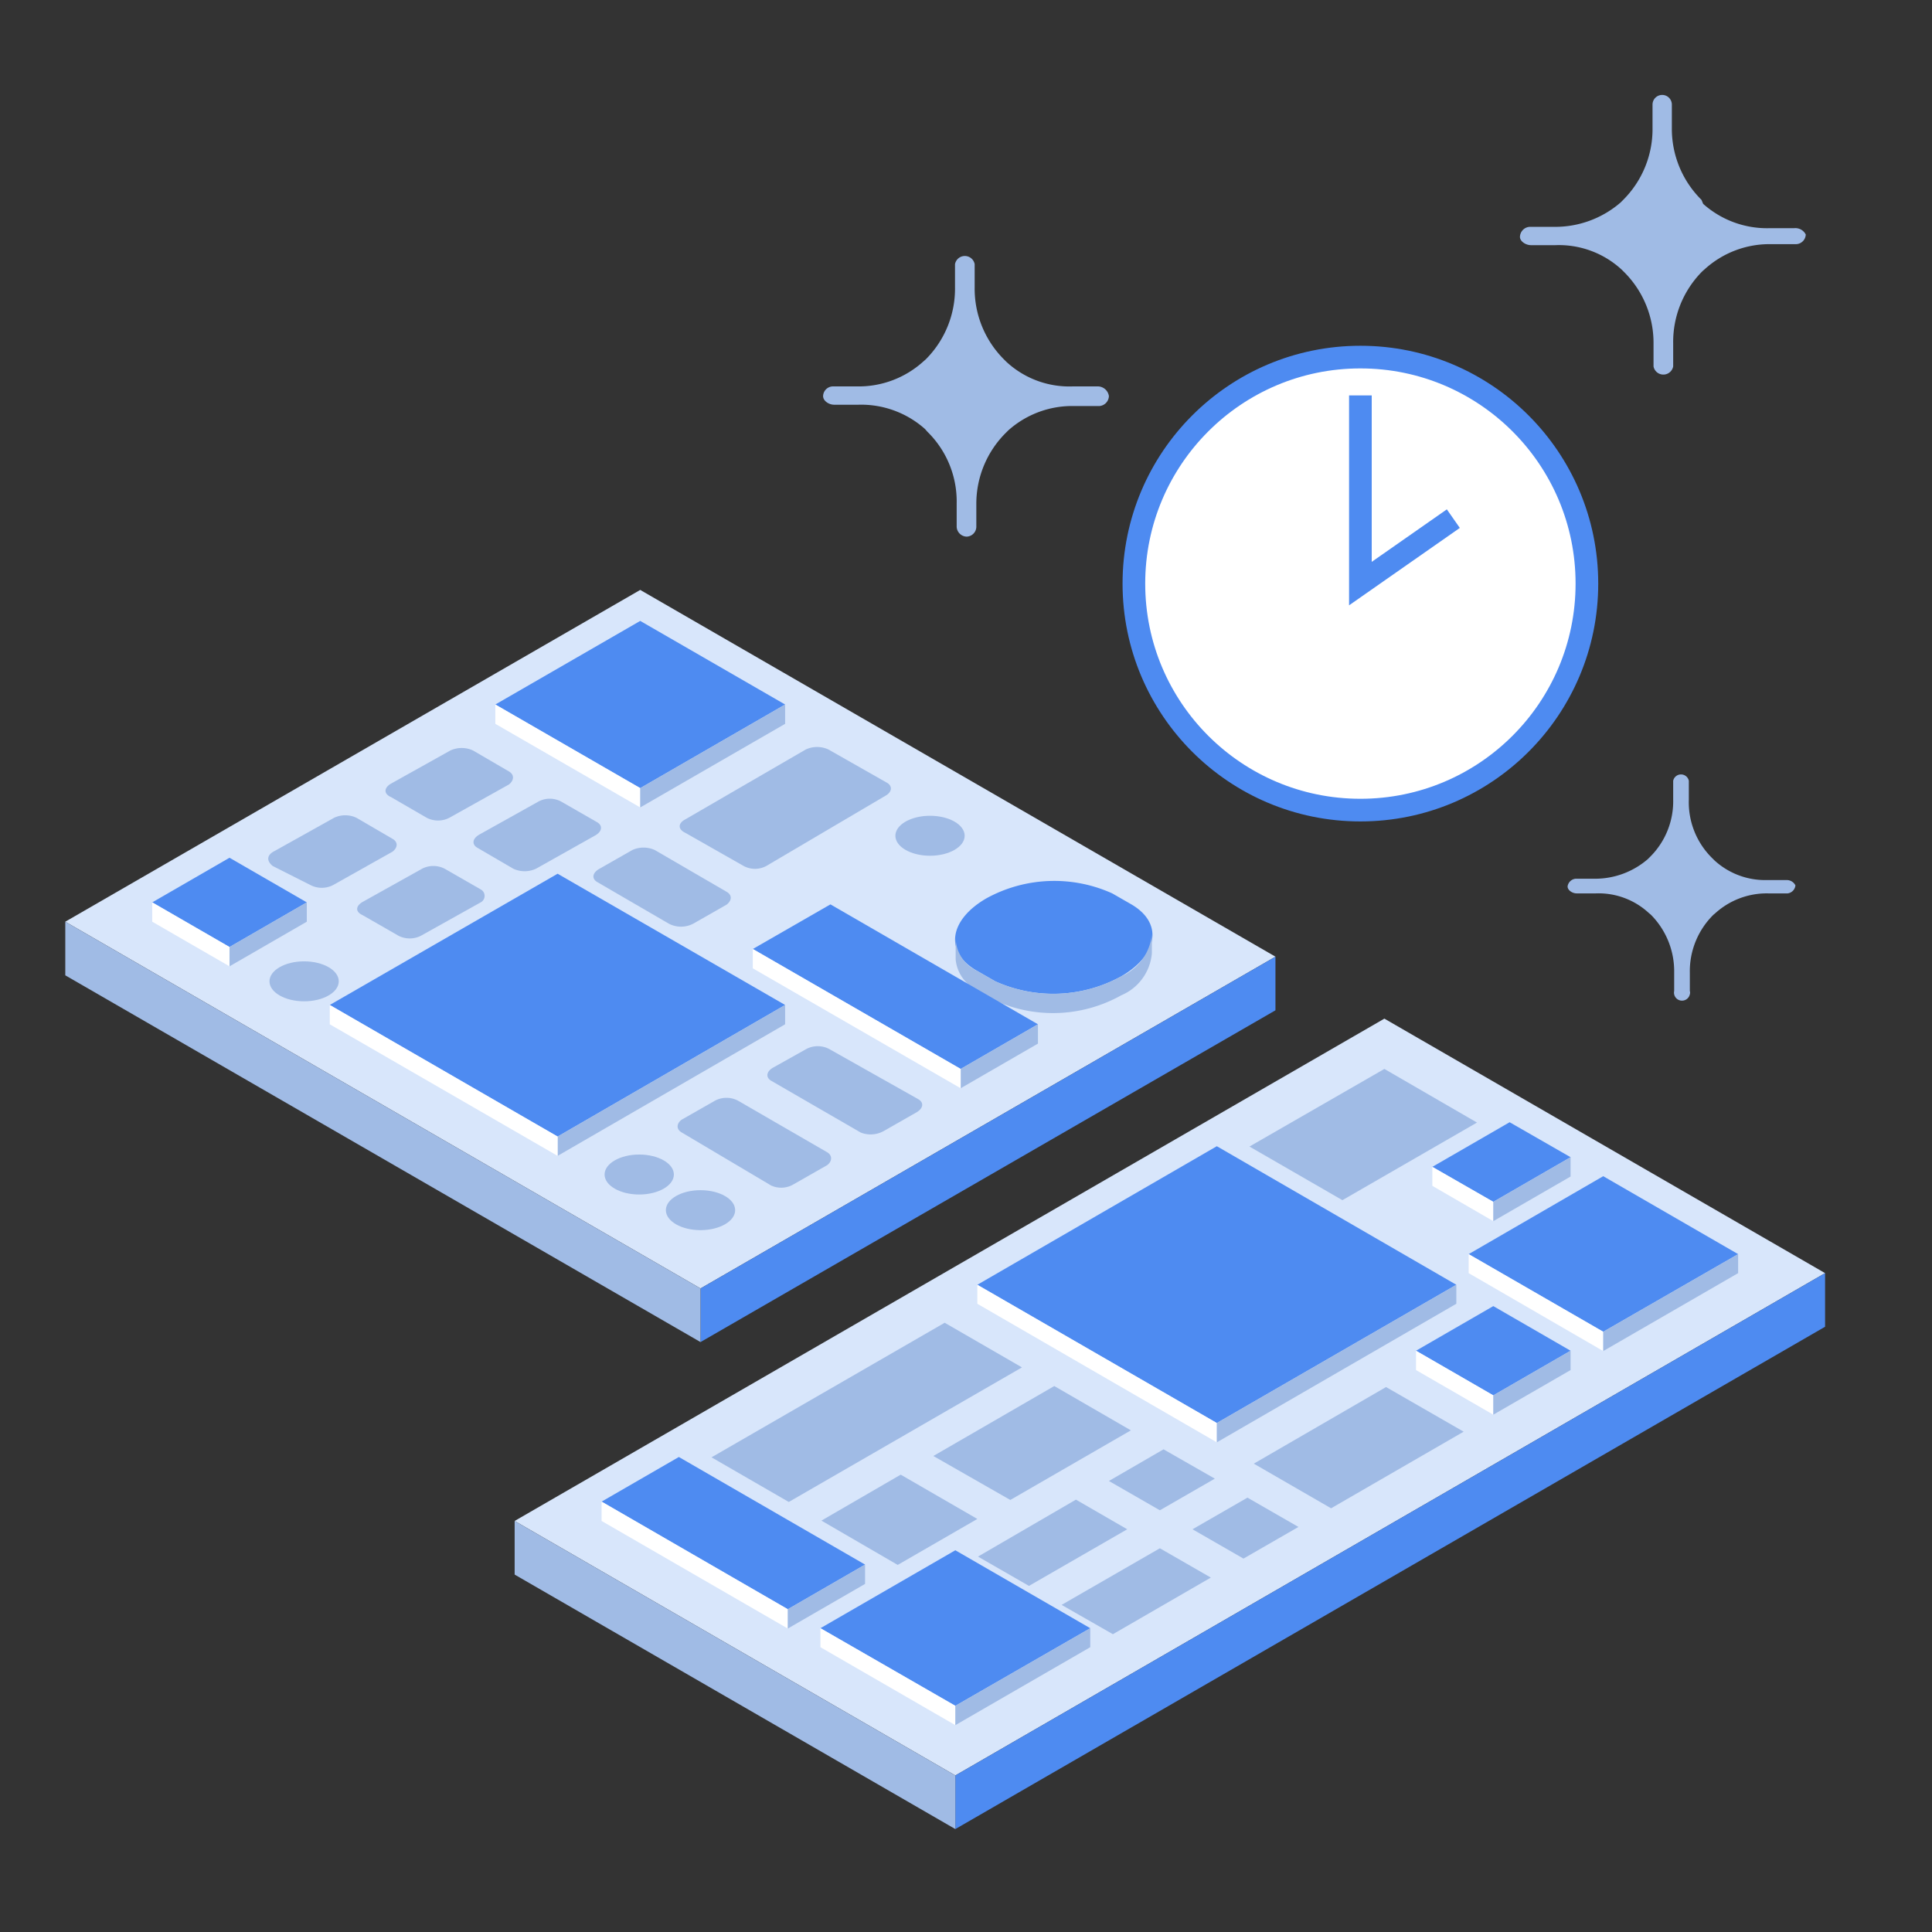 <svg id="レイヤー_1" data-name="レイヤー 1" xmlns="http://www.w3.org/2000/svg" width="58" height="58" viewBox="0 0 58 58"><rect x="0" y="0" width="58" height="58" fill="#333333" stroke="none"/><defs><style>.cls-1,.cls-6{fill:#fff;}.cls-1,.cls-2{stroke:#4e8bf1;stroke-miterlimit:10;stroke-width:0.68px;}.cls-2{fill:none;}.cls-3{fill:#a0bbe5;}.cls-4{fill:#d8e6fb;}.cls-5{fill:#4e8bf1;}</style></defs><g id="サイズ調整用枠"><circle class="cls-1" cx="40.84" cy="17.52" r="6.8"/><polyline class="cls-2" points="40.84 11.87 40.84 17.52 43.63 15.57"/><path class="cls-3" d="M53.64,26.42h-.59a2.25,2.25,0,0,1-1.58-.59l-.06-.06A2.35,2.35,0,0,1,50.7,24v-.56a.24.24,0,0,0-.47,0h0V24a2.35,2.35,0,0,1-.7,1.73l-.06.06a2.42,2.42,0,0,1-1.58.59H47.3a.27.27,0,0,0-.24.23c0,.12.15.21.27.21h.58a2.22,2.22,0,0,1,1.59.59l.06.05a2.41,2.41,0,0,1,.7,1.74v.55a.24.24,0,0,0,.47.1.17.17,0,0,0,0-.1V29.2a2.38,2.38,0,0,1,.71-1.74l.06-.05a2.3,2.3,0,0,1,1.58-.59h.59a.27.27,0,0,0,.23-.24A.29.29,0,0,0,53.64,26.42Z"/><path class="cls-3" d="M53.86,6.85h-.73a2.88,2.88,0,0,1-2-.73L51.08,6a3,3,0,0,1-.89-2.16v-.7a.29.29,0,0,0-.58,0v.7A3,3,0,0,1,48.73,6l-.08.08a3,3,0,0,1-2,.73h-.73a.31.31,0,0,0-.29.3c0,.14.18.25.33.25h.73a2.78,2.78,0,0,1,2,.74l.07.07a3,3,0,0,1,.88,2.16V11a.3.3,0,0,0,.35.24.3.3,0,0,0,.24-.24v-.7a3,3,0,0,1,.88-2.16l.08-.07a2.89,2.89,0,0,1,2-.74h.73a.3.3,0,0,0,.29-.29A.35.35,0,0,0,53.86,6.85Z"/><path class="cls-3" d="M32.94,11.6h-.73a2.78,2.78,0,0,1-2-.74l-.07-.07a3,3,0,0,1-.88-2.16v-.7a.3.3,0,0,0-.35-.24.3.3,0,0,0-.24.24v.7a3,3,0,0,1-.88,2.16l-.08.07a2.89,2.89,0,0,1-2,.74H25a.3.3,0,0,0-.29.29c0,.15.18.26.33.26h.73a2.88,2.88,0,0,1,2,.73l.07.08a2.93,2.93,0,0,1,.88,2.16v.7a.31.31,0,0,0,.3.29.3.3,0,0,0,.29-.29v-.7A3,3,0,0,1,30.19,13l.08-.08a2.88,2.88,0,0,1,2-.73H33a.31.31,0,0,0,.29-.3A.34.34,0,0,0,32.94,11.6Z"/><polygon class="cls-4" points="21.03 38.68 1.96 27.67 19.22 17.71 38.29 28.72 21.03 38.68"/><path class="cls-5" d="M29.88,29.46l-.54-.31c-1-.56-.85-1.53.27-2.18h0a4.23,4.23,0,0,1,3.78-.15l.54.31c1,.56.85,1.53-.27,2.18h0A4.23,4.23,0,0,1,29.88,29.46Z"/><path class="cls-3" d="M20.08,27.73l-2.15-1.25c-.17-.1-.15-.27.05-.39l1-.57a.81.81,0,0,1,.68,0l2.15,1.25c.18.1.16.27,0,.39l-1,.57A.79.79,0,0,1,20.08,27.73Z"/><path class="cls-3" d="M23.15,35.59,20.47,34c-.18-.1-.16-.28,0-.39l1-.57a.74.74,0,0,1,.68,0l2.68,1.55c.17.1.15.28,0,.39l-1,.57A.73.73,0,0,1,23.15,35.59Z"/><path class="cls-3" d="M25.84,34l-2.68-1.55c-.18-.1-.16-.28.05-.4l1-.56a.74.74,0,0,1,.68,0L27.57,33c.17.1.15.27-.05.39l-1,.57A.81.81,0,0,1,25.84,34Z"/><path class="cls-3" d="M20.57,24.6l3.62-2.1a.81.81,0,0,1,.68,0l1.76,1c.17.1.15.28-.05.39L23,26a.72.72,0,0,1-.67,0l-1.76-1C20.34,24.89,20.36,24.71,20.57,24.6Z"/><path class="cls-3" d="M11.73,23.53l1.79-1a.81.81,0,0,1,.68,0l1.08.63c.17.1.15.27,0,.39l-1.79,1a.74.74,0,0,1-.68,0l-1.07-.62C11.51,23.83,11.53,23.65,11.73,23.53Z"/><path class="cls-3" d="M8.24,25.55l1.79-1a.79.79,0,0,1,.67,0l1.08.63c.18.1.16.27,0,.39l-1.78,1a.74.74,0,0,1-.68,0L8.19,26C8,25.85,8,25.67,8.24,25.55Z"/><path class="cls-3" d="M14.38,25.06l1.79-1a.72.72,0,0,1,.67,0l1.08.62c.18.1.16.28-.05.4l-1.78,1a.81.81,0,0,1-.68,0l-1.08-.63C14.16,25.35,14.18,25.18,14.38,25.06Z"/><path class="cls-3" d="M10.88,27.08l1.79-1a.74.74,0,0,1,.68,0l1.08.62a.22.22,0,0,1,0,.39l-1.79,1a.74.74,0,0,1-.68,0l-1.08-.62C10.66,27.37,10.68,27.2,10.88,27.08Z"/><ellipse class="cls-3" cx="21.03" cy="36.33" rx="1.04" ry="0.6"/><ellipse class="cls-3" cx="19.19" cy="35.26" rx="1.04" ry="0.6"/><ellipse class="cls-3" cx="27.92" cy="25.09" rx="1.04" ry="0.6"/><ellipse class="cls-3" cx="9.13" cy="29.46" rx="1.04" ry="0.6"/><polygon class="cls-5" points="21.03 40.29 38.29 30.33 38.29 28.72 21.03 38.68 21.03 40.29"/><polygon class="cls-3" points="1.96 27.67 21.03 38.68 21.03 40.29 1.96 29.28 1.96 27.67"/><polygon class="cls-4" points="28.68 53.3 15.45 45.66 41.56 30.58 54.79 38.22 28.68 53.3"/><polygon class="cls-3" points="31.87 48.18 34.82 46.48 36.35 47.36 33.41 49.06 31.87 48.18"/><polygon class="cls-3" points="29.36 46.73 32.3 45.02 33.84 45.91 30.89 47.61 29.36 46.73"/><polygon class="cls-3" points="35.8 45.91 37.45 44.96 38.98 45.84 37.33 46.79 35.8 45.91"/><polygon class="cls-3" points="33.29 44.46 34.93 43.51 36.47 44.39 34.82 45.34 33.29 44.46"/><polygon class="cls-3" points="37.64 43.94 41.61 41.64 43.94 42.98 39.96 45.28 37.64 43.94"/><polygon class="cls-3" points="21.36 43.75 28.36 39.71 30.68 41.05 23.68 45.09 21.36 43.75"/><polygon class="cls-3" points="26.95 46.98 24.66 45.65 27.04 44.27 29.34 45.6 26.95 46.98"/><polygon class="cls-3" points="30.33 45.03 28.02 43.71 31.65 41.61 33.95 42.94 30.33 45.03"/><polygon class="cls-3" points="40.3 36.03 37.51 34.42 41.56 32.09 44.34 33.7 40.3 36.03"/><polygon class="cls-5" points="28.68 54.91 54.79 39.83 54.79 38.22 28.68 53.3 28.68 54.91"/><polygon class="cls-3" points="15.45 45.66 28.68 53.3 28.68 54.91 15.45 47.27 15.45 45.66"/><polygon class="cls-5" points="48.13 39.98 44.09 37.65 48.13 35.31 52.18 37.65 48.13 39.98"/><polygon class="cls-5" points="28.68 51.21 24.63 48.88 28.68 46.54 32.73 48.88 28.68 51.21"/><polygon class="cls-5" points="23.65 48.31 18.06 45.08 20.38 43.74 25.97 46.97 23.65 48.31"/><polygon class="cls-5" points="44.83 41.89 42.51 40.55 44.83 39.21 47.15 40.55 44.83 41.89"/><polygon class="cls-5" points="44.83 36.08 43 35.03 45.32 33.69 47.15 34.74 44.83 36.08"/><polygon class="cls-5" points="36.53 42.72 29.34 38.57 36.53 34.41 43.72 38.57 36.53 42.72"/><polygon class="cls-6" points="18.06 45.08 23.65 48.31 23.65 48.89 18.06 45.66 18.06 45.08"/><polygon class="cls-3" points="25.97 47.55 23.65 48.89 23.65 48.31 25.97 46.97 25.97 47.55"/><polygon class="cls-6" points="24.63 49.45 28.68 51.79 28.68 51.21 24.63 48.88 24.63 49.45"/><polygon class="cls-3" points="32.73 48.88 28.68 51.21 28.68 51.79 32.73 49.45 32.73 48.88"/><polygon class="cls-6" points="29.34 39.14 36.53 43.3 36.53 42.72 29.34 38.57 29.34 39.14"/><polygon class="cls-3" points="43.72 38.57 36.53 42.72 36.53 43.3 43.72 39.14 43.72 38.57"/><polygon class="cls-6" points="42.51 41.13 44.83 42.47 44.83 41.89 42.51 40.55 42.51 41.13"/><polygon class="cls-3" points="47.15 40.55 44.83 41.89 44.83 42.47 47.15 41.13 47.15 40.55"/><polygon class="cls-6" points="44.09 38.22 48.13 40.56 48.13 39.98 44.09 37.65 44.09 38.22"/><polygon class="cls-3" points="52.18 38.22 48.13 40.56 48.13 39.98 52.18 37.65 52.18 38.22"/><polygon class="cls-6" points="43 35.6 44.83 36.66 44.83 36.08 43 35.03 43 35.6"/><polygon class="cls-3" points="47.15 34.74 44.83 36.08 44.83 36.66 47.15 35.32 47.15 34.74"/><polygon class="cls-5" points="19.22 23.66 14.87 21.15 19.22 18.64 23.57 21.15 19.22 23.66"/><polygon class="cls-5" points="16.74 34.12 9.9 30.17 16.74 26.23 23.57 30.17 16.74 34.12"/><polygon class="cls-5" points="6.89 28.43 4.57 27.09 6.89 25.75 9.21 27.09 6.89 28.43"/><polygon class="cls-3" points="16.74 34.12 23.57 30.17 23.57 30.75 16.74 34.7 16.74 34.12"/><polygon class="cls-6" points="9.9 30.17 16.74 34.12 16.74 34.7 9.9 30.75 9.9 30.17"/><polygon class="cls-6" points="4.57 27.09 6.89 28.43 6.89 29.01 4.57 27.67 4.57 27.09"/><polygon class="cls-3" points="9.21 27.09 6.89 28.43 6.89 29.01 9.21 27.67 9.21 27.09"/><polygon class="cls-6" points="14.87 21.73 19.22 24.24 19.22 23.66 14.87 21.15 14.87 21.73"/><polygon class="cls-3" points="23.57 21.15 19.22 23.66 19.22 24.24 23.57 21.73 23.57 21.15"/><path class="cls-3" d="M28.69,28.81a1.15,1.15,0,0,0,.65.92l.54.31a4.2,4.2,0,0,0,3.78-.16,1.51,1.51,0,0,0,.92-1.26v-.57a1.54,1.54,0,0,1-.92,1.26,4.23,4.23,0,0,1-3.78.15l-.54-.31a1.11,1.11,0,0,1-.65-1Z"/><polygon class="cls-5" points="28.84 32.09 22.6 28.49 24.93 27.15 31.16 30.75 28.84 32.09"/><polygon class="cls-3" points="28.84 32.09 31.16 30.75 31.16 31.33 28.84 32.67 28.84 32.09"/><polygon class="cls-6" points="22.6 29.07 28.84 32.67 28.84 32.09 22.6 28.49 22.6 29.07"/></g></svg>